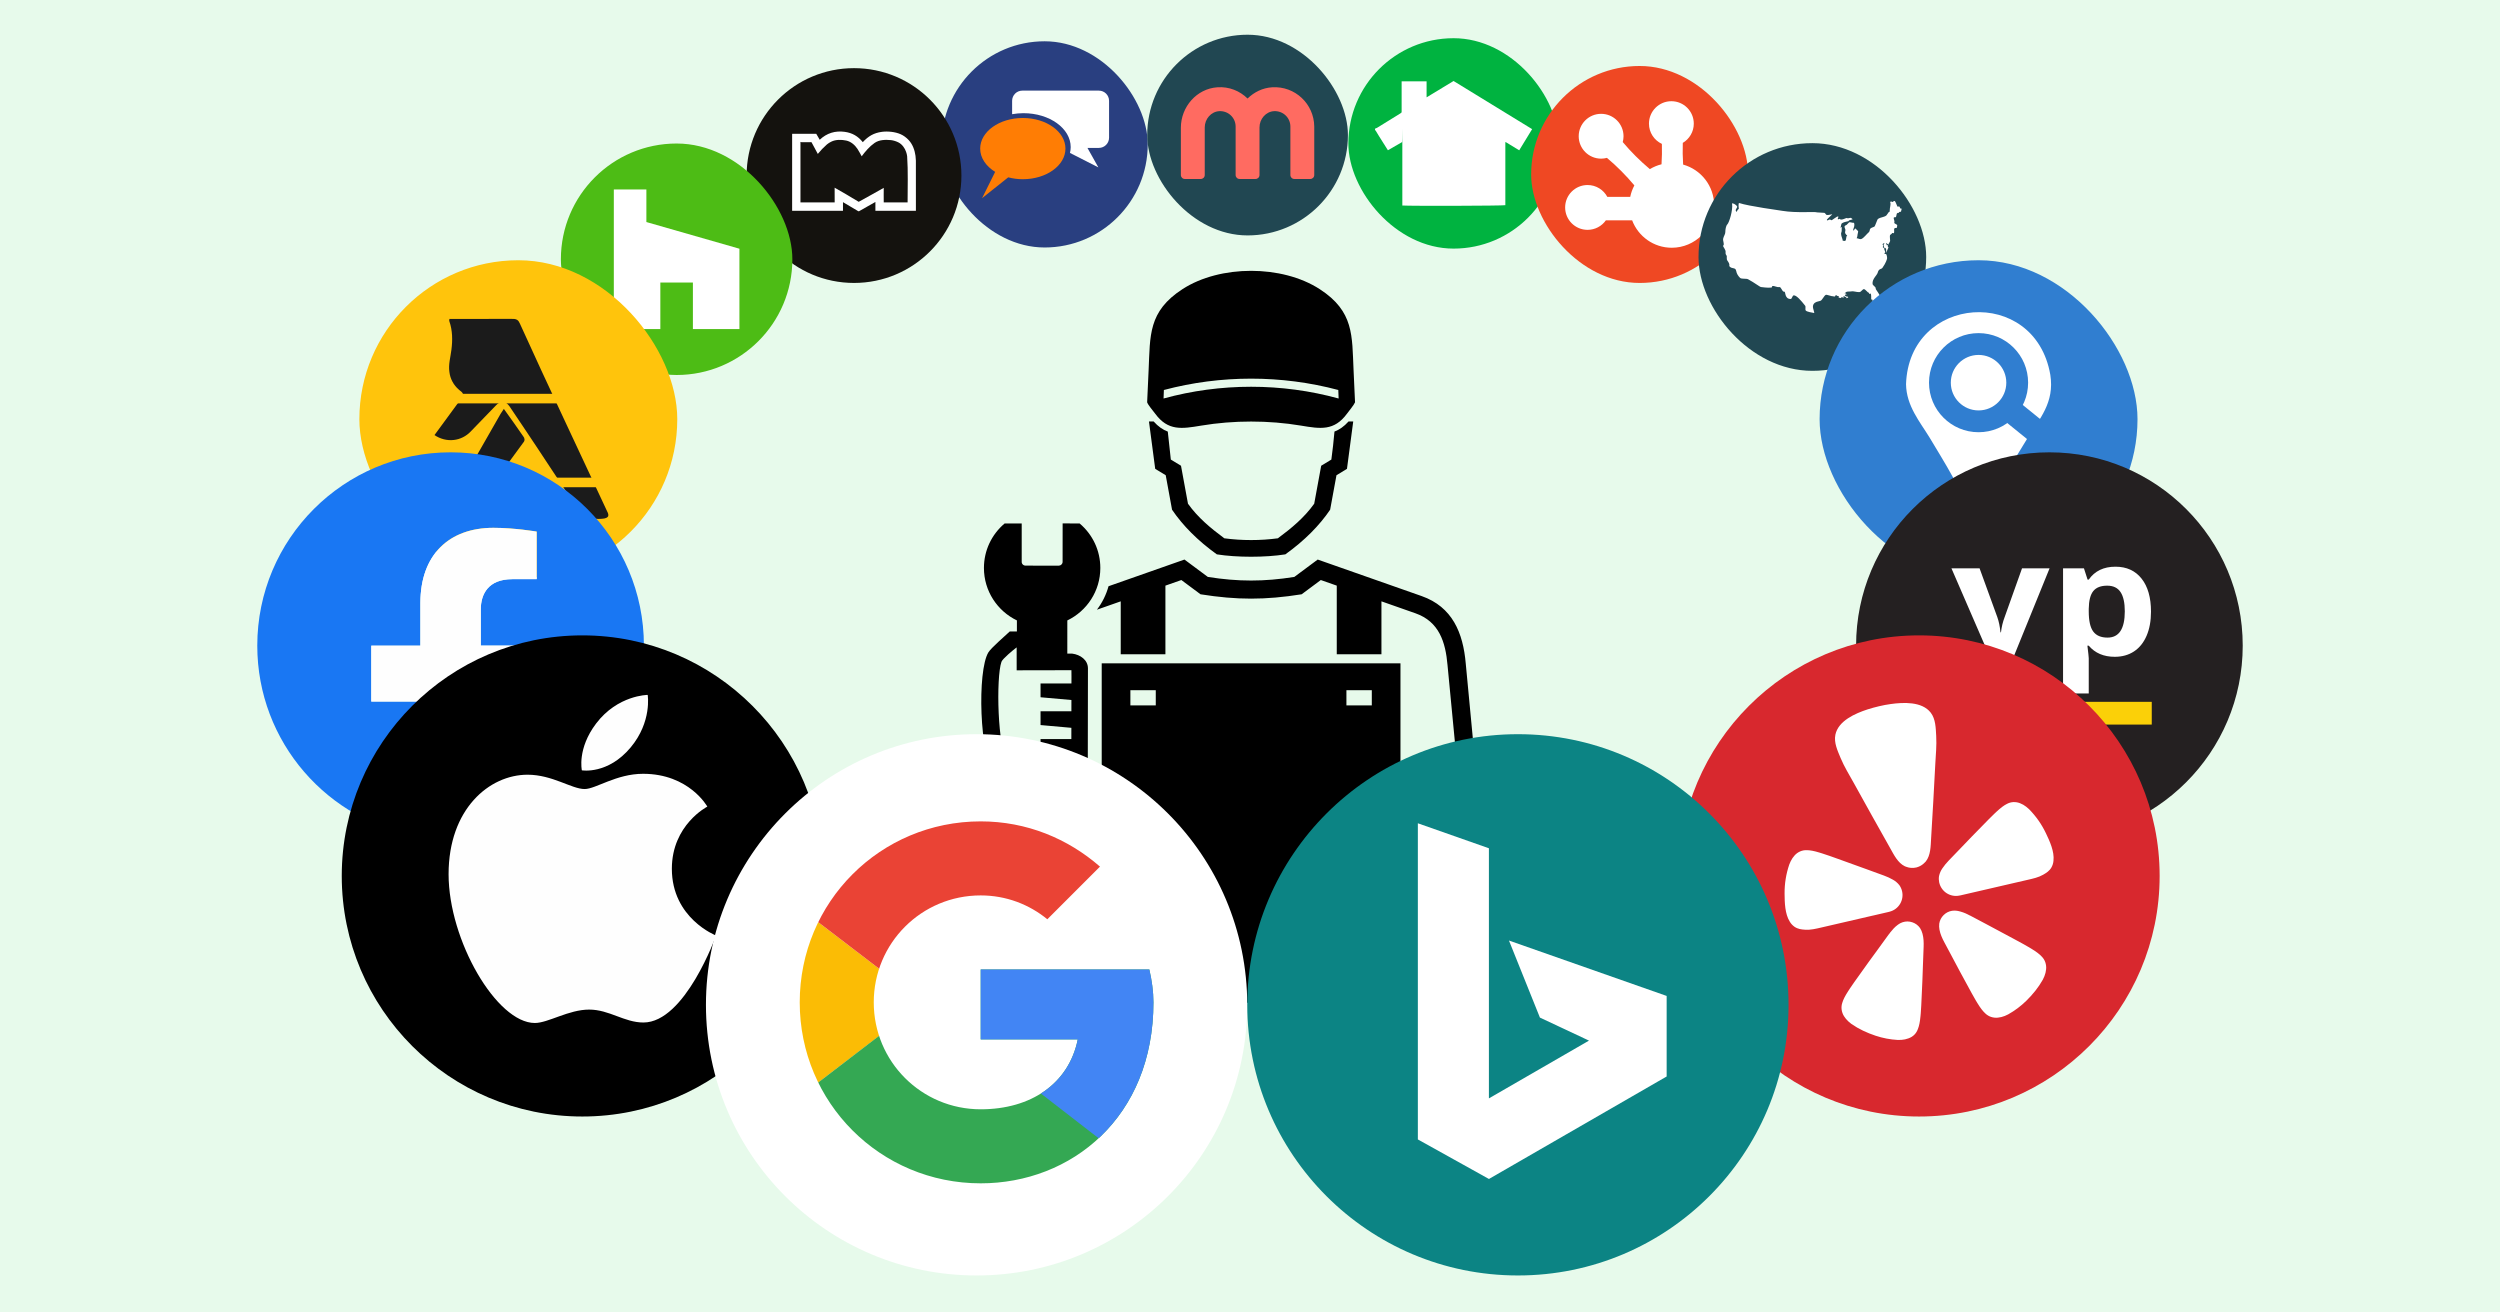 <?xml version="1.0" encoding="UTF-8"?>
<svg id="Layer_1" xmlns="http://www.w3.org/2000/svg" version="1.1" xmlns:xlink="http://www.w3.org/1999/xlink" viewBox="0 0 1200 630">
  <!-- Generator: Adobe Illustrator 29.7.1, SVG Export Plug-In . SVG Version: 2.1.1 Build 8)  -->
  <defs>
    <clipPath id="clippath">
      <path d="M241.848,196.271c3.169,4.337,6.23,8.749,9.296,13.158.723.797.887,2.028.137,2.866-8.952,12.13-17.785,24.346-26.753,36.464-.212.261-.426.847-.843.506-2.384-1.435-4.005-3.901-4.842-6.512-.898-2.757-.716-5.91.832-8.404,7.06-11.803,13.759-23.814,20.619-35.731.483-.806,1.065-1.549,1.555-2.348h0ZM215.691,154.202c-.15-.359-.002-.746.034-1.115,9.937,0,19.871.027,29.805-.023.908-.016,1.887-.032,2.688.46.67.432,1.051,1.163,1.362,1.873,13.655,30.154,27.889,60.04,41.848,90.056.39.792.938,1.818.291,2.633-.785.815-2.018.846-3.074.947-3.516.328-7.208-.796-9.769-3.279-.994-.912-1.812-1.995-2.549-3.119-8.2-11.966-16.021-24.184-24.123-36.216-2.549-3.8-5.092-7.606-7.655-11.399-.751-1.017-1.755-2.084-3.101-2.155-1.278-.077-2.379.714-3.244,1.574-4.127,4.202-8.164,8.496-12.286,12.707-2.125,2.237-5.04,3.711-8.109,4.041-3.235.382-6.572-.514-9.251-2.353,4.295-5.859,8.59-11.715,12.886-17.574.472-.639,1.031-1.399.758-2.243-.322-.915-1.283-1.315-1.923-1.966-2.513-2.134-4.198-5.217-4.563-8.505-.554-3.6.549-7.142.972-10.689.59-4.546.538-9.288-.997-13.654h0Z" clip-rule="evenodd" fill="none"/>
    </clipPath>
    <clipPath id="clippath-1">
      <path d="M551.681,465.338h-80.946v33.563h46.593c-4.343,21.322-22.507,33.563-46.593,33.563-28.43,0-51.331-22.902-51.331-51.331s22.902-51.331,51.331-51.331c12.241,0,23.297,4.343,31.983,11.451l25.271-25.271c-15.399-13.425-35.142-21.717-57.254-21.717-48.173,0-86.868,38.696-86.868,86.868s38.696,86.868,86.868,86.868c43.434,0,82.92-31.589,82.92-86.868,0-5.133-.79-10.661-1.974-15.794Z" fill="none"/>
    </clipPath>
    <clipPath id="clippath-2">
      <path d="M551.681,465.338h-80.946v33.563h46.593c-4.343,21.322-22.507,33.563-46.593,33.563-28.43,0-51.331-22.902-51.331-51.331s22.902-51.331,51.331-51.331c12.241,0,23.297,4.343,31.983,11.451l25.271-25.271c-15.399-13.425-35.142-21.717-57.254-21.717-48.173,0-86.868,38.696-86.868,86.868s38.696,86.868,86.868,86.868c43.434,0,82.92-31.589,82.92-86.868,0-5.133-.79-10.661-1.974-15.794Z" fill="none"/>
    </clipPath>
    <clipPath id="clippath-3">
      <path d="M551.681,465.338h-80.946v33.563h46.593c-4.343,21.322-22.507,33.563-46.593,33.563-28.43,0-51.331-22.902-51.331-51.331s22.902-51.331,51.331-51.331c12.241,0,23.297,4.343,31.983,11.451l25.271-25.271c-15.399-13.425-35.142-21.717-57.254-21.717-48.173,0-86.868,38.696-86.868,86.868s38.696,86.868,86.868,86.868c43.434,0,82.92-31.589,82.92-86.868,0-5.133-.79-10.661-1.974-15.794Z" fill="none"/>
    </clipPath>
    <clipPath id="clippath-4">
      <path d="M551.681,465.338h-80.946v33.563h46.593c-4.343,21.322-22.507,33.563-46.593,33.563-28.43,0-51.331-22.902-51.331-51.331s22.902-51.331,51.331-51.331c12.241,0,23.297,4.343,31.983,11.451l25.271-25.271c-15.399-13.425-35.142-21.717-57.254-21.717-48.173,0-86.868,38.696-86.868,86.868s38.696,86.868,86.868,86.868c43.434,0,82.92-31.589,82.92-86.868,0-5.133-.79-10.661-1.974-15.794Z" fill="none"/>
    </clipPath>
  </defs>
  <rect x="-7" y="-8" width="1216" height="645.333" fill="#e7faeb"/>
  <rect x="521.667" y="368" width="153.333" height="113.333"/>
  <path d="M484.679,303.104l3.434-.015.003-5.285c-9.366-4.513-15.826-14.094-15.826-25.182,0-8.323,3.638-16.023,9.916-21.345h8.214v18.668c.119.867.882,1.558,1.777,1.558l16.053.01c.921,0,1.795-.807,1.795-1.79.005-6.162.018-12.334.018-18.494l8.177.048c6.275,5.315,9.916,13.02,9.916,21.345,0,11.094-6.47,20.68-15.841,25.188l-.005,15.919h2.297c3.981.494,7.619,3.091,7.607,7.11l-.073,44.531c.055,4.997-4.364,7.655-9.823,8.986l.02,10.801c-1.894,5.073-6.515,7.151-11.664,7.282-5.461.131-10.317-1.952-12.621-7.151l-.045-9.797c-3.305-.258-8.58-1.266-10.668-4.075-7.223-8.285-8.358-49.433-2.902-58.298,1.359-2.203,7.985-7.861,10.242-10.014h0ZM487.995,310.743c-1.482,1.089-6.782,5.461-7.292,6.918-2.645,7.473-1.936,41.945,3.06,48.248,2.612,3.101,30.521,2.773,30.467-1.801l.003-1.412-14.772-1.321v-6.616h14.785l.01-5.406-14.795-1.321v-6.611h14.81l.01-5.411-14.82-1.321v-6.616h14.833c.003-.504.045-5.819-.012-6.373-8.762,0-17.525.055-26.284.055l-.003-11.013h0ZM658.465,331.282v7.322h-12.183v-7.322h12.183ZM532.097,281.39c-1.127,4.1-3.031,7.922-5.58,11.27l11.434-4.019v25.39h21.449v-32.928l7.652-2.688,9.205,6.843c17.445,2.784,31.086,2.784,48.533,0l9.203-6.843,7.655,2.688v32.928h21.446v-25.39l16.358,5.749c11.331,3.984,14.407,13.781,15.36,24.865l5.421,56.457h8.754l-5.425-57.208c-1.266-14.775-6.425-27.205-21.194-32.399l-49.867-17.523-11.22,8.341c-14.553,2.314-26.96,2.314-41.516,0l-11.22-8.341-36.448,12.808h0ZM542.583,331.282h12.185v7.322h-12.185v-7.322h0ZM528.822,318.403v57.309h143.404v-57.309h-143.404ZM646.549,225.047l-5.042,3.064-3.041,16.552c-5.169,7.612-12.233,14.78-21.502,21.431-9.606,1.525-23.274,1.525-32.877,0-9.271-6.651-16.33-13.819-21.504-21.431l-3.038-16.552-5.045-3.064-2.998-22.734h2.254c2.164,2.428,4.405,3.956,6.785,4.856l1.457,13.426,4.884,2.962,3.346,18.224c4.793,6.707,10.839,11.694,17.445,16.603,8.393,1.129,17.311,1.129,25.707,0,6.606-4.909,12.652-9.897,17.442-16.603l3.349-18.224,4.881-2.962c.64-4.591,1.079-8.888,1.497-13.441,2.365-.903,4.594-2.426,6.747-4.841h2.254l-3.001,22.734h0ZM576.573,204.294c15.589-2.602,32.313-2.602,47.905,0,9.268,1.553,15.925,2.665,22.092-5.744,1.029-1.407,3.338-4.165,3.848-5.446l-.706-15.488c-.777-16.469.288-28.11-16.252-38.831-18.078-11.714-47.794-11.714-65.867,0-16.545,10.721-15.481,22.362-16.255,38.831l-.706,15.488c.555,1.485,2.728,3.92,3.845,5.443,6.167,8.411,12.823,7.299,22.097,5.746h0ZM558.508,191.284l.154-4.087c27.276-7.261,56.447-7.261,83.723,0l.156,4.087c-27.311-7.521-56.722-7.521-84.033,0Z" fill-rule="evenodd"/>
  <g>
    <rect x="451.929" y="19.817" width="98.977" height="98.977" rx="49.489" ry="49.489" fill="#293f80"/>
    <g>
      <path d="M490.953,56.635c-11.303,0-20.466,6.579-20.466,14.694,0,4.474,2.794,8.473,7.187,11.169l-6.273,12.615,12.548-9.992c2.188.573,4.54.902,7.004.902,11.303,0,20.466-6.579,20.466-14.694s-9.163-14.694-20.466-14.694Z" fill="#ff7d04"/>
      <path d="M527.452,43.5h-36.739c-2.704,0-4.896,2.192-4.896,4.896v6.419c1.742-.307,3.552-.488,5.426-.488,12.534,0,22.695,7.295,22.695,16.294,0,.953-.137,1.881-.356,2.789l13.635,6.941-5.247-9.355h5.482c2.704,0,4.896-2.192,4.896-4.896v-17.704c0-2.704-2.192-4.896-4.896-4.896Z" fill="#fff"/>
    </g>
  </g>
  <g>
    <circle cx="409.929" cy="84.263" r="51.551" fill="#14120e"/>
    <g>
      <path d="M412.174,101.417c.08-.011.158-.033.232-.065,2.553-1.549,5.232-2.868,7.785-4.412v4.233h19.442c-.021-8.022,0-16.047-.009-24.07-.017-.773-.078-1.543-.183-2.309-.359-2.695-1.364-5.514-3.248-7.535-1.116-1.194-2.433-2.203-3.927-2.851-2.615-1.136-6.155-1.502-9.007-1.117-3.831.522-6.473,2.073-9.119,4.947-2.287-2.868-5.046-4.454-8.664-4.954-4.592-.638-8.653.615-12.009,3.807-.561-.956-1.116-1.912-1.665-2.868h-11.547c-.02.136-.031.273-.033.411.012,12.179.012,24.359,0,36.541h24.409v-4.142c2.452,1.419,4.891,2.855,7.313,4.33.073.028.15.047.228.056Z" fill="#fff"/>
      <path d="M424.194,97.165c-.05-2.331,0-4.662,0-6.992-4.007,2.228-7.978,4.524-12.017,6.698-3.754-2.335-7.712-4.563-11.552-6.78l.016,7.071h-16.419v-29.045c.149.062.306.106.465.13h4.386l.314-.083c.107.123.205.253.292.391.947,1.778,1.896,3.546,2.868,5.331,1.324-1.648,2.79-3.175,4.383-4.563.605-.535,1.359-.954,2.078-1.316,2.14-1.076,4.87-1.018,7.159-.541,2.289.477,4.211,2.155,5.468,4.091.722,1.115,1.326,2.305,1.977,3.464,1.791-2.381,3.725-4.694,6.183-6.404,2.258-1.571,5.233-1.604,7.853-1.361,1.162.112,2.673.614,3.694,1.151,1.695.893,3.024,2.738,3.597,4.536.209.652.447,1.396.493,2.078.493,7.243.213,14.844.215,22.139l-11.454.005Z" fill="#14120e"/>
    </g>
  </g>
  <g>
    <rect x="269.223" y="68.89" width="111.11" height="111.11" rx="55.555" ry="55.555" fill="#4dbc15"/>
    <polygon points="332.594 157.94 354.924 157.94 354.924 119.385 310.264 106.581 310.264 90.95 294.633 90.95 294.633 157.94 316.963 157.94 316.963 135.61 332.594 135.61 332.594 157.94" fill="#fff"/>
  </g>
  <g>
    <rect x="550.667" y="16.667" width="96.333" height="96.333" rx="48.167" ry="48.167" fill="#214752"/>
    <path d="M610.628,41.899c-4.583.27-8.694,2.359-11.795,5.392-3.707-3.64-8.829-5.796-14.49-5.392-9.975.674-17.523,9.436-17.523,19.41v22.712c0,1.011.809,1.887,1.887,1.887h7.683c1.011,0,1.887-.809,1.887-1.887v-22.847c0-4.044,3.033-7.616,7.009-7.818,4.314-.202,7.818,3.168,7.818,7.414v23.252c0,1.011.809,1.887,1.887,1.887h7.683c1.011,0,1.887-.809,1.887-1.887v-22.847c0-4.044,3.033-7.616,7.009-7.818,4.313-.202,7.818,3.168,7.818,7.414v23.252c0,1.011.809,1.887,1.887,1.887h7.683c1.011,0,1.887-.809,1.887-1.887v-23.319c-.135-10.851-9.234-19.478-20.219-18.804" fill="#ff6b61"/>
  </g>
  <g>
    <rect x="647.22" y="18.337" width="100.996" height="100.996" rx="50.498" ry="50.498" fill="#00b340"/>
    <path d="M660.015,61.758c.335-.101.659-.236.966-.405l11.238-6.945c.195-.147.383-.305.562-.472v-14.901h11.98v7.687l12.946-7.844,37.714,23.105-6.203,10.159-6.451-3.933h-.202c-.012.044-.012.091,0,.135v30.14c-1.259.315-45.176.427-49.446.157h0v-30.162c0-14.812,0,0-.135-.27l-6.788,3.911-2.54-4.023c-1.079-1.753-2.248-3.506-3.259-5.259-.105-.174-.234-.333-.382-.472v-.607Z" fill="#fff"/>
  </g>
  <g>
    <rect x="172.499" y="124.919" width="152.59" height="152.59" rx="76.295" ry="76.295" fill="#ffc40c"/>
    <g>
      <g clip-path="url(#clippath)">
        <rect x="207.852" y="152.352" width="84.872" height="97.723" fill="#1b1b1b"/>
      </g>
      <rect x="214.344" y="229.275" width="76.205" height="4.591" fill="#ffc40c"/>
      <rect x="215.339" y="189.031" width="56.465" height="4.591" fill="#ffc40c"/>
    </g>
  </g>
  <g id="Layer_x5F_1">
    <path d="M309.076,309.906c0-51.243-41.548-92.791-92.791-92.791s-92.791,41.548-92.791,92.791c0,46.311,33.927,84.701,78.294,91.669v-64.84h-23.566v-26.829h23.566v-20.448c0-23.253,13.858-36.107,35.05-36.107,10.152,0,20.774,1.814,20.774,1.814v22.836h-11.705c-11.522,0-15.124,7.151-15.124,14.497v17.407h25.733l-4.11,26.829h-21.622v64.84c44.367-6.955,78.294-45.345,78.294-91.669Z" fill="#1977f3"/>
    <path d="M252.404,336.734l4.11-26.829h-25.733v-17.407c0-7.334,3.588-14.497,15.124-14.497h11.705v-22.836s-10.622-1.814-20.774-1.814c-21.192,0-35.05,12.84-35.05,36.107v20.448h-23.566v26.829h23.566v64.84c4.724.744,9.565,1.122,14.497,1.122s9.774-.391,14.497-1.122v-64.84h21.622Z" fill="#fefefe"/>
  </g>
  <g>
    <circle cx="279.515" cy="420.453" r="115.474"/>
    <g>
      <path d="M286.159,347.258c10.347-13.638,24.732-13.704,24.732-13.704,0,0,2.139,12.822-8.14,25.174-10.976,13.189-23.452,11.031-23.452,11.031,0,0-2.343-10.372,6.859-22.5Z" fill="#fefefe" fill-rule="evenodd"/>
      <path d="M280.617,378.739c5.323,0,15.203-7.317,28.062-7.317,22.136,0,30.843,15.751,30.843,15.751,0,0-17.031,8.708-17.031,29.837,0,23.836,21.216,32.05,21.216,32.05,0,0-14.831,41.744-34.863,41.744-9.201,0-16.354-6.201-26.049-6.201-9.879,0-19.683,6.432-26.068,6.432-18.293,0-41.403-39.598-41.403-71.429,0-31.317,19.561-47.745,37.909-47.745,11.927,0,21.184,6.878,27.384,6.878Z" fill="#fefefe" fill-rule="evenodd"/>
    </g>
  </g>
  <circle cx="468.762" cy="482.317" r="129.908" fill="#fff"/>
  <g>
    <g clip-path="url(#clippath-1)">
      <path d="M375.97,532.463v-102.663l67.126,51.331-67.126,51.331Z" fill="#fbbc05"/>
    </g>
    <g clip-path="url(#clippath-2)">
      <path d="M375.97,429.801l67.126,51.331,27.64-24.086,94.766-15.399v-55.28h-189.531v43.434Z" fill="#ea4335"/>
    </g>
    <g clip-path="url(#clippath-3)">
      <path d="M375.97,532.463l118.457-90.817,31.194,3.949,39.881-59.228v189.531h-189.531v-43.434Z" fill="#34a853"/>
    </g>
    <g clip-path="url(#clippath-4)">
      <path d="M565.501,575.898l-122.405-94.766-15.794-11.846,138.2-39.486v146.097Z" fill="#4285f4"/>
    </g>
  </g>
  <g>
    <rect x="734.956" y="31.675" width="104.144" height="104.144" rx="52.072" ry="52.072" fill="#ef4823"/>
    <path d="M807.903,78.996c-.233-3.47-.275-6.94-.166-10.41,3.158-1.874,5.282-5.309,5.282-9.248,0-5.941-4.816-10.758-10.758-10.758s-10.758,4.816-10.758,10.758c0,4.31,2.54,8.017,6.2,9.734.087,3.26.046,6.521-.168,9.781-2.001.497-3.882,1.287-5.6,2.327-4.715-3.954-9.054-8.284-13.016-12.992.24-.892.379-1.825.379-2.793,0-5.941-4.816-10.758-10.758-10.758s-10.758,4.816-10.758,10.758,4.816,10.758,10.758,10.758c.968,0,1.901-.14,2.793-.379,4.776,4.02,9.165,8.427,13.165,13.222-.913,1.706-1.593,3.556-1.989,5.509h-10.987c-1.811-3.388-5.38-5.695-9.491-5.695-5.941,0-10.758,4.816-10.758,10.758s4.816,10.758,10.758,10.758c3.629,0,6.831-1.802,8.78-4.555h12.624c2.909,7.676,10.31,13.143,19.006,13.143,11.234,0,20.341-9.107,20.341-20.341,0-9.339-6.302-17.188-14.879-19.577Z" fill="#fff"/>
  </g>
  <g>
    <rect x="815.288" y="68.715" width="109.285" height="109.285" rx="54.642" ry="54.642" fill="#214752"/>
    <path d="M905.801,124.101c-.101.41-.503,2.028-2.24,4.48-.517.73-1.742.249-2.24,2.24-.345,1.379-2.738,2.987-2.489,5.475.078.778,1.726,1.441,1.498,2.237-.113.395,2.568,3.472,1.983,3.821-.052.031.621.553.967,1.499.063.171.124.35.183.536.084.263.662.732.736,1.011.417,1.574.143,3.072-.193,3.338-.127.1-1.001.415-1.403.29s-.427-.995-.919-1.306c-.332-.21-.567-.155-.871-.435-.366-.338-.289-1.209-.629-1.499-.191-.163-.512.297-.677.145-.631-.58-.617-1.234-.822-1.209-.104.012.309-.807.208-.81-.192-.005-.376-.039-.547-.109-.436-.181.145-2.37-.532-2.902-.151-.118-.292.256-.435.193-.385-.168-.189-.584-.289-.569-.573.086-1.76-1.862-2.489-1.742-.644.106-1.303,1.369-2.041,1.423-1.465.108-2.767-.6-4.033-.321-.565.124-1.62-.037-2.177.193-.139.058-.64.353-.774.629-.058.119-.14.27-.058.361.074.082.151-.089.252-.216.109-.138.097-.145.193-.145.023,0,.162.052.117.115-.187.263.039.173.028.223-.009.038.267.062.242.097-.019.026-.003.215-.097.242-.106.031-.324-.1-.351-.072-.18.184-.395.343-.423.411-.03.071.532.394.484.435-.004.003.243.151.484.193.151.026.293-.085.387,0,.06.054.147.114.218.179.071.065.126.134.12.208-.005.07-.181.036-.242.097-.073.072-.033.234-.048.242-.029.016-.121-.1-.242-.145-.054-.02-.327.249-.387.242-.074-.009.065-.297,0-.339-.116-.075-.11-.326-.222-.237-.062.049-.139.04-.261-.15-.046-.071-.18.093-.242.097-.105.006-.147-.092-.145-.097.048-.145.017-.37,0-.339-.02.037-.329-.05-.349-.015-.063.112-.125.215-.183.305-.045.07.094.339.048.387-.135.141-.121.314-.29.145-.193-.193-.448-.499-.515-.423-.054.062-.109.123-.163.181-.143.154-.141.272-.29.387-.098.075-.485-.205-.58-.145-.187.116-.29-.048-.532-.193-.119-.071.242-.484.048-.58-.311-.155-.677.048-.919-.339-.085-.137-.421-.131-.58-.097-.099.021-.084.474-.339.58-.271.113-.812-.121-.919-.097-.539.121-2.902-.855-3.388-.686-.879.305-1.769,2.633-2.654,2.883-.442.125-.885.243-1.328.352-.538.134-2.101.595-2.24,2.24-.108,1.274.999,3.366.498,3.236-.791-.206-3.484-.498-3.982-1.244-.309-.463.118-1.772-.249-2.24-1.987-2.537-4.196-5.064-5.475-4.978-.711.048-.808,1.742-1.493,1.742-2.987,0-2.393-3.598-2.987-3.484-1.157.222-1.456-2.423-2.489-2.24-1.133.2-2.284-.652-3.236-.498-.257.042-.257.724-.498.747-2.288.218-4.302-.249-4.978-.249-.555,0-2.93-1.941-6.222-3.733-.914-.498-3.167.012-3.879-.684-.931-.909-1.613-1.999-1.845-3.298-.354-1.977-1.991-.747-3.236-2.24-.296-.356.498-.747-.996-2.738-.527-.702-.161-2.018-.313-2.262-.153-.245-.298-.487-.433-.725-.264-.463.008-1.402-.188-1.804-.118-.242-.222-.471-.31-.685-.304-.745-1.033-1.456-.747-1.742.747-.747-.346-2.141,0-3.484.298-1.155.996-1.991.996-2.987,0-1.13.249-2.987.996-3.733.83-.83,2.738-6.72,2.24-9.955-.066-.431,1.941.302,2.489,1.493.118.256-.86,1.447-.747,1.742.095.247.196.5.302.755.072.174.356-.495.694-1.004.203-.305.591-.28.498-.747-.097-.487-.319-2.678.249-2.489,4.48,1.493,19.465,3.533,20.657,3.733,6.816,1.148,15.68.249,16.675.747.076.038,1.651.07,3.357.204.67.053.744.95,1.372,1.04.942.136,2.813-.573,2.489-.249-1.493,1.493-2.788,2.439-2.489,2.738.498.498,1.15-.892,1.991,0,.352.374,2.918-2.206,3.484-1.742.202.166-.471,1.063-.249,1.244.484.395.411-.438.996,0,.996.747,3.061-.831,3.484-.498.464.366,1.506-.403,1.991,0,.206.171.414.347.622.526.194.166-2.062.546-1.867.719.432.381-1.816.294-3.236,1.244-.555.372-.323,1.524-.747,1.991-.215.237.947-.3.747,0-.293.439.021,1.701-.249,2.24-.52,1.039.235,2.599.498,3.484.072.243.057.827.287.709.247-.127.716.157.957.038.753-.372.297-2.19.996-2.489.198-.085-1.092-.66-.996-1.742.025-.278.08-.577.156-.884.108-.434-.576-1.42-.405-1.854.208-.527.611-.435.996-.747.565-.458,1.123-1.2,1.244-1.244.373-.137,1.633.358,1.991.249.676-.206.498,1.742.249,2.24-.183.365-.5,1.456-.249,1.493.326.048.795-1.253.996-.996.183.235.189.311.498.498.175.106.541.655.747.747.197.088-.249,1.507-.249,1.742,0,1.244-.678,1.82-.249,1.742.549-.1,1.284.706,2.24.249,1.11-.531,2.474-2.377,3.484-3.236.493-.419.278-1.368.747-1.742.698-.558,1.462-.569,1.991-.996.171-.138,1.327-3.345,1.493-3.484,1.291-1.079,3.907-.897,4.48-2.24.134-.314.422-.418.498-.747.091-.39.747-.337.747-.747,0-2.105.747-3.236.227-4.49-.052-.127.408-.199.52-.239.273-.098.251.302.498.249.24-.051.382-.179.497-.296.156-.158.748-.201.748-.201.234.234.468.907,1.238,2.68.05.115.753-.191,1.002.057.182.182.192.485.266.748.05.177.691.059.729.248.06.301-.276.915-.249,1.244.032.385-.99.082-.996.498-.006.479-.499-.065-.996.498-.197.224-.258,1.489-.498,1.742-.199.21-.844-.058-.996.249-.233.471.474,1.563.249,2.24-.31.929,1.599.726,1.38,1.745-.066.308-.136.618-.207.929-.05.215-.681-.153-1.173.313-.248.235.056,1.588-.165,2.153-.12.307-.772-.13-.889.068-.377.642-.739.56-1.025,1.025-.196.319.103,2.604.068,2.734-.161.614-.693,1.176-.82,1.709-.057.238-1.044-.906-1.094-.683-.058.264.315.773.273,1.025-.031.185.571-.246.547-.068-.019.137-.051.413-.068.547-.016.122.355.497.342.615-.017.147-.219.585-.444,1.058-.294.617-.629,1.296-.649,1.47-.057.484-.004-1.623,0-1.299.003.203.004-.7-.205-1.025-.13-.201-.248.473-.41.342-.2-.162-.577-1.046-.615-1.777-.013-.249.277-.444.342-.615.073-.192-.077-.344-.068-.273.007.058-.609.214-.752.547-.085.198.254.462.273.683.028.326-.229.592-.205.683.057.218.451.26.547.547.096.288.201.608.309.943.135.419.24.539.375.971.039.127-.517.491-.478.615.087.282.83.149.957.41.436.898.376,2.01.371,2.03Z" fill="#fff"/>
  </g>
  <g>
    <rect x="873.414" y="124.919" width="152.59" height="152.59" rx="76.295" ry="76.295" fill="#307ed0"/>
    <g>
      <path d="M984.147,179.87c-7.46-42.959-67.88-38.407-69.248,4.57.167,10.414,6.686,18.054,11.229,25.478,6.819,11.477,16.486,26.223,20.251,40.084.839,3.418,5.884,3.47,6.765.032,3.811-13.725,13.979-29.824,19.846-39.371,5.988-9.679,13.268-17.307,11.158-30.794ZM949.706,201.85c-10.319,0-18.715-8.395-18.715-18.715.982-24.809,36.451-24.802,37.429,0,0,10.319-8.395,18.714-18.715,18.714Z" fill="#fff"/>
      <circle cx="949.709" cy="183.684" r="23.785" fill="#307ed0"/>
      <circle cx="949.709" cy="183.684" r="13.32" fill="#fff"/>
      <rect x="961.6" y="196.648" width="20.212" height="11.417" transform="translate(343.958 -566.469) rotate(39.005)" fill="#307ed0"/>
    </g>
  </g>
  <g>
    <circle cx="983.715" cy="309.906" r="92.791" fill="#242021"/>
    <g>
      <g>
        <path d="M936.694,272.798h13.504l8.531,23.472c.728,2.04,1.226,4.453,1.496,7.239h.243c.296-2.562.876-4.975,1.739-7.239l8.369-23.472h13.221l-19.124,47.056c-1.752,4.354-4.252,7.612-7.5,9.777-3.248,2.161-7.042,3.243-11.382,3.243-2.129,0-4.218-.211-6.267-.634v-9.027c1.482.323,3.1.485,4.852.485,2.183,0,4.09-.616,5.721-1.847,1.631-1.231,2.904-3.091,3.821-5.579l.728-2.052-17.952-41.421Z" fill="#fff"/>
        <path d="M1015.091,315.264c-5.31,0-9.474-1.779-12.493-5.336h-.647c.431,3.483.647,5.498.647,6.045v16.901h-12.332v-60.076h10.027l1.739,5.411h.566c2.884-4.13,7.156-6.194,12.817-6.194,5.337,0,9.515,1.903,12.534,5.709s4.528,9.093,4.528,15.859c0,4.453-.708,8.321-2.123,11.605-1.415,3.284-3.43,5.784-6.045,7.501-2.615,1.717-5.687,2.575-9.218,2.575ZM1011.452,281.12c-3.046,0-5.27.864-6.671,2.593-1.402,1.729-2.129,4.584-2.183,8.564v1.231c0,4.478.721,7.687,2.163,9.628,1.442,1.94,3.726,2.911,6.853,2.911,5.526,0,8.288-4.204,8.288-12.613,0-4.105-.681-7.183-2.042-9.236-1.361-2.052-3.497-3.079-6.408-3.079Z" fill="#fff"/>
      </g>
      <rect x="934.591" y="336.88" width="98.25" height="10.917" fill="#fbd008"/>
    </g>
  </g>
  <g>
    <circle cx="921.154" cy="420.453" r="115.474" fill="#d8282e"/>
    <path d="M980.082,459.205c-1.083-1.184-2.61-2.367-5.031-3.827-.346-.199-.76-.455-1.132-.68-2.013-1.209-4.439-2.483-7.269-4.026-4.346-2.375-8.711-4.713-13.096-7.016l-7.763-4.114c-.401-.114-.811-.403-1.189-.587-1.499-.767-3.072-1.331-4.716-1.685-.566-.106-1.137-.165-1.713-.173-.372-.01-.742.01-1.109.065-1.592.243-2.964.933-4.109,2.065-1.145,1.134-1.85,2.496-2.114,4.088-.114.987-.08,1.987.111,2.959.377,2.07,1.305,4.111,2.258,5.899l4.145,7.768c2.308,4.38,4.646,8.739,7.039,13.081,1.545,2.827,2.83,5.256,4.029,7.261.23.38.488.788.69,1.134,1.46,2.414,2.638,3.936,3.83,5.023.775.747,1.703,1.318,2.718,1.667,1.065.351,2.199.478,3.313.367.568-.067,1.132-.168,1.69-.297.553-.145,1.093-.323,1.628-.522.574-.22,1.132-.478,1.667-.778,3.166-1.775,6.044-3.933,8.636-6.468,3.098-3.049,5.837-6.377,7.964-10.176.297-.54.556-1.101.77-1.68.202-.532.372-1.072.517-1.623.127-.563.225-1.124.287-1.695.109-1.132-.018-2.233-.377-3.31-.357-1.031-.912-1.938-1.669-2.721h-.005ZM921.608,445.448c-.933-1.315-2.163-2.233-3.693-2.747-1.527-.514-3.062-.53-4.602-.047-.357.114-.695.256-1.036.424-.512.264-1,.571-1.457.92-1.341.99-2.473,2.282-3.496,3.576-.264.333-.501.77-.811,1.057l-5.173,7.129c-2.941,3.992-5.837,7.993-8.706,12.057-1.876,2.628-3.491,4.843-4.773,6.804-.243.372-.494.786-.724,1.114-1.535,2.375-2.403,4.104-2.848,5.646-.339,1.039-.442,2.098-.31,3.184.145,1.116.517,2.186,1.106,3.147.31.483.643.946.997,1.395.78.897,1.649,1.693,2.605,2.393,3.576,2.488,7.494,4.277,11.615,5.657,3.439,1.142,6.972,1.814,10.59,2.021.61.026,1.227.018,1.84-.041.568-.049,1.127-.129,1.685-.238.558-.132,1.109-.292,1.651-.481,2.209-.786,3.718-2.277,4.525-4.481.597-1.494.99-3.39,1.246-6.197.026-.403.083-.886.121-1.323.202-2.333.3-5.078.45-8.303.248-4.956.45-9.889.602-14.845l.328-8.796c.078-2.034.013-4.277-.55-6.297-.248-.974-.646-1.881-1.183-2.729h.003ZM924.393,413.485c2.333-2.933,2.323-7.303,2.53-10.879.703-11.936,1.437-23.872,2.016-35.82.23-4.517.716-8.98.437-13.538-.217-3.762-.245-8.078-2.62-11.166-4.197-5.439-13.13-4.99-19.225-4.14-1.868.258-3.737.602-5.594,1.052-1.858.447-3.693.93-5.491,1.512-5.848,1.915-14.075,5.432-15.466,12.176-.783,3.814,1.08,7.706,2.522,11.189,1.749,4.215,4.142,8.011,6.326,11.977,5.755,10.481,11.626,20.89,17.479,31.311,1.747,3.106,3.649,7.049,7.031,8.659.225.098.45.186.685.258,1.514.576,3.16.693,4.744.318l.287-.065c1.452-.403,2.77-1.189,3.806-2.295.189-.171.367-.354.535-.55M982.026,399.927c-2.049-4.297-4.744-8.14-8.091-11.525-.432-.426-.889-.822-1.38-1.181-.45-.339-.912-.651-1.395-.943-.499-.271-1.01-.514-1.535-.729-1.047-.413-2.129-.592-3.248-.54-1.072.062-2.083.349-3.031.855-1.421.708-2.956,1.84-5.003,3.737-.282.289-.633.605-.954.899-1.685,1.584-3.566,3.545-5.796,5.822-3.45,3.486-6.84,6.992-10.217,10.535l-6.036,6.266c-1.103,1.15-2.109,2.38-3.005,3.698-.765,1.109-1.308,2.357-1.594,3.677-.173,1.021-.147,2.039.07,3.049l.034.132c.238,1.036.664,1.99,1.274,2.861.61.873,1.359,1.597,2.253,2.178.892.579,1.858.972,2.902,1.173,1.044.204,2.09.204,3.132.003.328-.047.587-.103.749-.14l32.197-7.45c2.54-.587,5.114-1.127,7.393-2.45,1.53-.892,2.985-1.77,3.977-3.54.54-.987.858-2.041.948-3.163.496-4.388-1.799-9.372-3.644-13.225M898.94,439.497l7.45-1.726c.248-.052.488-.119.731-.194,1.026-.279,1.969-.736,2.817-1.377.85-.641,1.548-1.419,2.098-2.333.548-.912.904-1.894,1.07-2.946.168-1.054.129-2.098-.111-3.134l-.031-.132c-.248-1.005-.669-1.93-1.266-2.773-.845-1.067-1.855-1.935-3.041-2.605-1.385-.791-2.827-1.457-4.323-2l-8.166-2.979c-4.582-1.703-9.171-3.364-13.799-4.985-2.995-1.065-5.538-2-7.75-2.68-.413-.132-.873-.258-1.248-.385-2.675-.822-4.54-1.16-6.135-1.168-1.072-.039-2.103.15-3.093.566-1.034.442-1.93,1.08-2.693,1.907-.372.426-.724.871-1.052,1.333-.638.982-1.16,2.023-1.566,3.122-1.527,4.514-2.271,9.153-2.235,13.915.036,4.277.152,9.765,2.504,13.484.563.954,1.323,1.78,2.23,2.421,1.674,1.155,3.362,1.308,5.129,1.437,2.625.181,5.173-.463,7.716-1.047l24.745-5.726.018.005Z" fill="#fff"/>
  </g>
  <g>
    <circle cx="728.596" cy="482.317" r="129.908" fill="#0c8484"/>
    <path id="path2998" d="M680.568,395.174l34.106,11.998v120.052l48.039-27.732-23.553-11.051-14.859-36.984,75.692,26.592v38.661l-85.3,49.2-34.125-18.982v-151.754Z" fill="#fff"/>
  </g>
</svg>